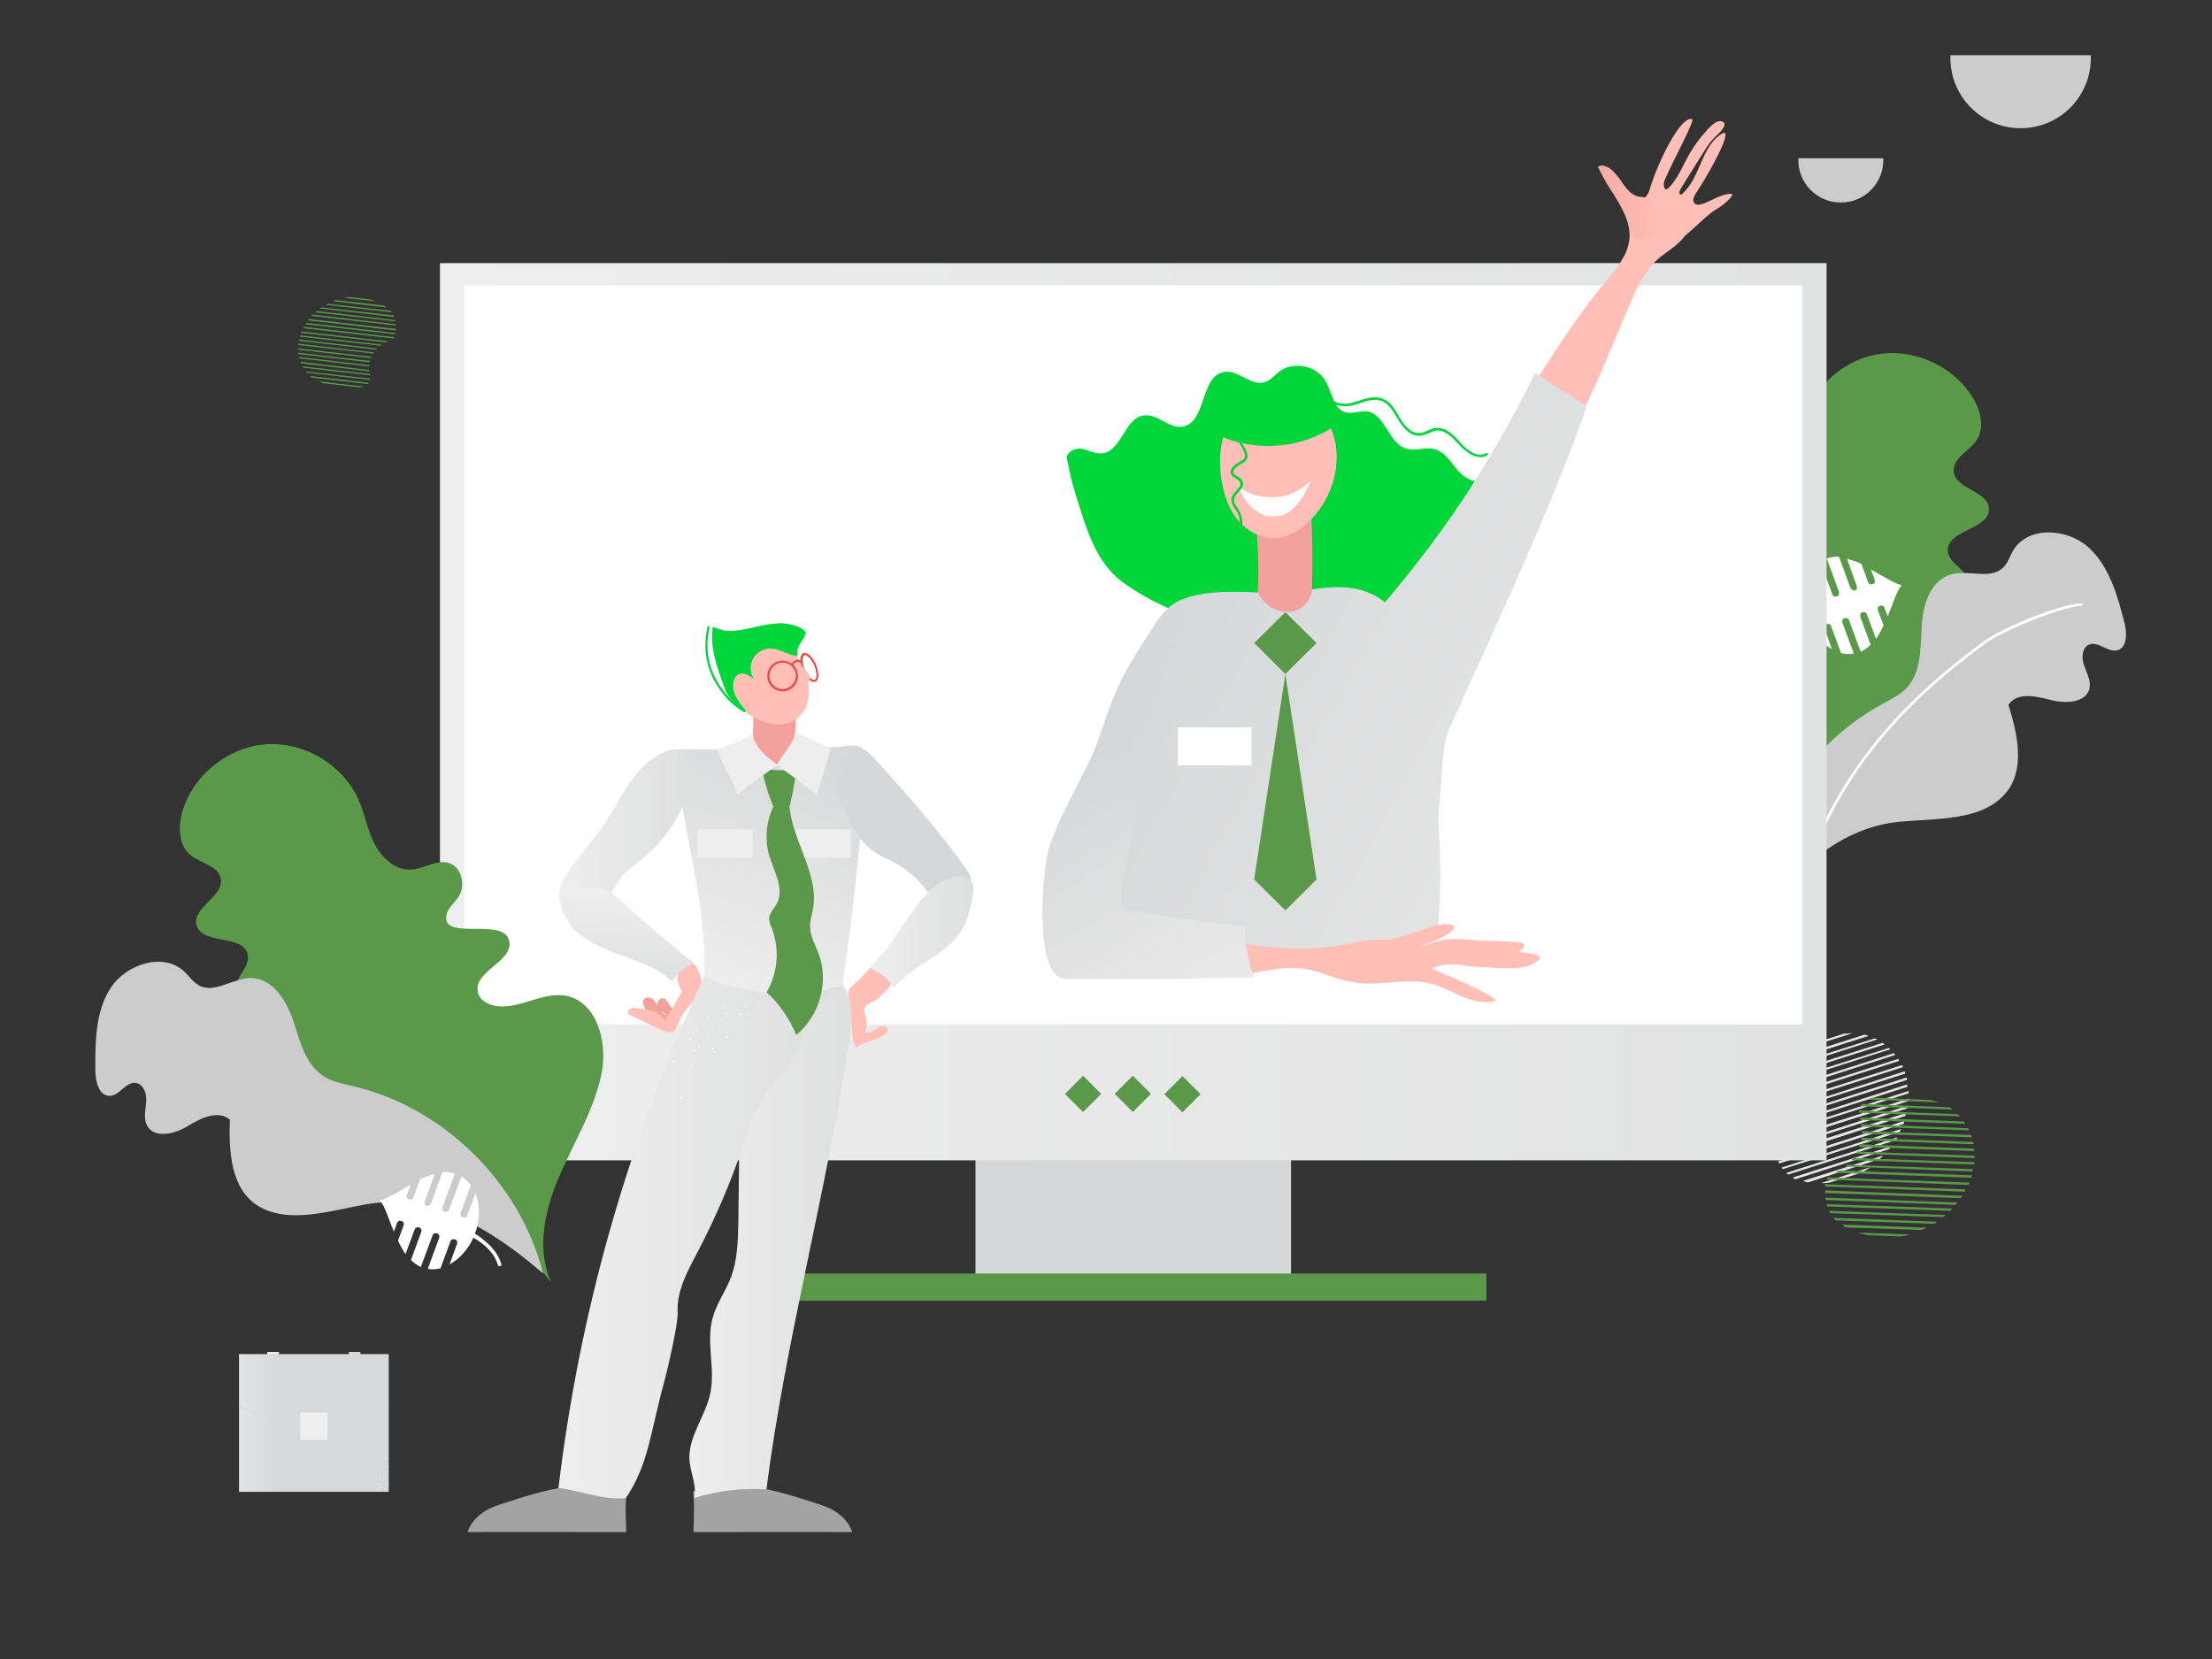 <?xml version="1.0" encoding="UTF-8"?>
<!-- Generator: Adobe Illustrator 27.0.0, SVG Export Plug-In . SVG Version: 6.00 Build 0)  -->
<svg xmlns="http://www.w3.org/2000/svg" xmlns:xlink="http://www.w3.org/1999/xlink" version="1.1" id="Layer_1" x="0px" y="0px" viewBox="0 0 1600 1200" style="enable-background:new 0 0 1600 1200;" xml:space="preserve">
<rect x="0" y="0" width="1600" height="1200" fill="#333333" stroke="none"/>
<style type="text/css">
	.st0{fill:#E6E6E6;}
	.st1{fill:#5A994A;}
	.st2{fill:#CCCCCC;}
	.st3{fill:#FFFFFF;}
	.st4{fill:#D6D7D8;}
	.st5{fill:url(#SVGID_1_);}
	.st6{clip-path:url(#SVGID_00000168811596591651109930000013336112565439647638_);}
	.st7{fill:#00D639;}
	.st8{fill:#F2A19C;}
	.st9{fill:#FFBEB6;}
	.st10{fill:url(#SVGID_00000074415346417156063180000004974987871780395170_);}
	.st11{fill:url(#SVGID_00000113349977267568688120000016382434097582287762_);}
	.st12{fill:url(#SVGID_00000031897775884452364660000002207647483073163138_);}
	.st13{clip-path:url(#SVGID_00000111899543071284058010000011506395539129861534_);}
	.st14{fill:url(#SVGID_00000144311535682514036610000008180061273218867852_);}
	.st15{fill:#A3A3A3;}
	.st16{fill:url(#SVGID_00000171692758669984466390000008221515337408983215_);}
	.st17{fill:url(#SVGID_00000049211227804619894700000004644052130108651169_);}
	.st18{opacity:0.86;fill:#FFFFFF;enable-background:new    ;}
	.st19{fill:#E94A47;}
	.st20{fill:url(#SVGID_00000163056093714762524140000001468309747123146171_);}
	.st21{fill:url(#SVGID_00000109005868332568104670000017551557046947360899_);}
	.st22{fill:url(#SVGID_00000099657330012519851820000018285670734519579555_);}
	.st23{fill:#EEEEEE;}
	.st24{clip-path:url(#SVGID_00000034081043232397649240000013351860981937969599_);}
	.st25{fill:url(#SVGID_00000009592544520397730320000011610726340260544937_);}
	.st26{fill:url(#SVGID_00000053529873118472543720000005192941998880299448_);}
	.st27{fill:#D7D8D9;}
	.st28{fill:#EFEFEF;}
</style>
<g transform="translate(63.0 -38.0) rotate(0.0 749.5 562.0) scale(1.874 1.873)">
	<g transform="translate(-0.0 -0.0)">
		<g>
			<g>
				<path class="st0" d="M672.9,476.9l12.2-3.8c1-0.7,2.1-1.1,3.1-2l-19,6.1C670.5,477.2,671.7,477.2,672.9,476.9z M664.3,476.9      l27.6-9c0.5-0.4,0.9-1,1.4-1.4l-30.9,9.8C663,476.7,663.7,476.8,664.3,476.9z M659.4,475.7l36.1-11.6c0.4-0.3,0.5-0.8,1-1.2      l-38.1,12.1C658.8,475.5,659.1,475.5,659.4,475.7z M656.6,473.9l41.5-13.3c0.2-0.3,0.4-0.8,0.7-1.1L656,473.2      C656.1,473.6,656.4,473.8,656.6,473.9z M654.5,471.8l45.2-14.4c0.2-0.3,0.2-0.7,0.4-1.1L654,471.2      C654.3,471.4,654.4,471.7,654.5,471.8z M653.2,469.6l48-15.3c0-0.3,0.2-0.7,0.2-1.1l-48.7,15.6      C652.9,469.1,653,469.4,653.2,469.6z M652,467.2l49.9-16c0-0.3,0.1-0.7,0.2-1.1l-50.4,16C651.8,466.7,651.9,466.9,652,467.2z       M651.2,464.8l51.4-16.5c0-0.3,0.1-0.7,0.1-1l-51.9,16.7C650.9,464.2,651,464.5,651.2,464.8z M650.7,461.9      c0.1,0.1-0.1,0.2,0,0.3l52.3-16.7c0-0.3,0.1-0.7,0.1-1L651,461.1C650.9,461.3,650.8,461.6,650.7,461.9z M653.4,458.2      c-0.1,0.1-0.2,0.3-0.4,0.3l50.1-16c0-0.3-0.1-0.5,0-0.9l-48.8,15.7C653.9,457.6,653.7,458,653.4,458.2z M655.8,455l46.8-15      c0-0.3-0.1-0.5-0.2-0.9L656.3,454C656.3,454.3,656.1,454.6,655.8,455z M657.4,451.7l45.1-14.4c-0.1-0.3-0.1-0.5-0.2-0.9      l-44.4,14.3C657.5,451.2,657.5,451.5,657.4,451.7z M658.1,448.8l43.7-13.9c-0.1-0.3-0.2-0.4-0.2-0.9l-43.1,13.9      C658.2,448.2,658.1,448.5,658.1,448.8z M658.4,445.9l42.5-13.5c-0.1-0.3-0.2-0.4-0.3-0.8l-42.2,13.4      C658.4,445.4,658.4,445.7,658.4,445.9z M658.1,443.2l41.3-13.2c-0.1-0.3-0.2-0.4-0.3-0.8l-41,13.1      C658.1,442.7,658.1,443.1,658.1,443.2z M657.6,440.7l40.3-13c-0.1-0.3-0.4-0.5-0.5-0.7l-40.2,12.9      C657.4,440.3,657.5,440.5,657.6,440.7z M695.4,425l-39.2,12.4c0.1,0.3,0.2,0.4,0.3,0.8l39.5-12.7      C696,425.4,695.7,425.2,695.4,425z M693.1,423l-38.2,12.2c0.1,0.3,0.4,0.5,0.5,0.7l38.5-12.3C693.6,423.6,693.3,423.2,693.1,423      z M690,421.3l-36.5,11.6c0.1,0.3,0.2,0.4,0.3,0.8l37.2-12C690.7,421.6,690.5,421.4,690,421.3z M686.2,419.9      c-0.1,0.1-0.2-0.1-0.3,0l-32.2,10.3c-0.1,0.2-0.1,0.7-0.1,1l34.1-10.9C687.1,420.2,686.6,420,686.2,419.9z M678,419.5l-20.9,6.7      c-0.7,0.5-1.4,1-2.1,1.5l26.4-8.4C680.4,419.4,679.1,419.4,678,419.5z"></path>
				<g>
					<path class="st1" d="M734.7,291.8c1.5,4.6-0.2,9.5-2.5,13.8c-6.2,11.7-16.3,21.3-28.3,26.9c-6.7,3.2-13.9,5-20.7,7.9       c-20,8.3-36.2,24.9-44,45.1c2.3-14-5-27.8-14-38.9c-8.8-11-19.5-21-25.9-33.6c-5.5-10.9-5.6-27.1,5.5-32.3       c8.1-3.8,18.2,0.4,26.5-3.1c2.9-1.3,5.6-3.9,5.5-7.1c-0.4-8.1-16.4-7.5-16.8-15.6c-0.4-9.3,24-6.6,20.9-15.4       c-1.3-3.7-6.5-4.8-8.3-8.3c-1.9-3.5-1.7-8.4,1.4-10.9c4-3.3,10.2-0.7,15.3-1.9c5.8-1.3,9.5-7.2,10.7-13.1s0.5-11.9,1.4-17.8       c2.1-14.5,14-27.1,28.3-30.1c14.3-3.1,30.2,3.7,38,16.2c3.2,5.1,4.9,12,1.5,16.9c-2.9,4.1-9.3,6.9-8.7,11.9       c0.7,6.9,13.4,7.5,13.6,14.4c0.2,8.1-16.4,8.1-15.9,16.2c0.2,3.6,4,5.7,6.3,8.5c4.4,5.2,2.6,14.3-3.4,17.6       c-2.4,1.3-5.2,1.9-7.1,3.7c-4.8,4.7-0.1,13,5.6,16.5C725.2,282.6,732.6,285.4,734.7,291.8z"></path>
					<path class="st2" d="M692.7,292.3c3.4-1.9,7-3.6,9.7-6.4c5.6-6.1,5.2-15.3,5.7-23.6c0.4-8.3,3.4-18,11.4-20.2       c6.7-1.9,15.1,2.2,20-2.6c1.9-1.7,2.6-4.4,3.9-6.6c5.7-9.5,20.6-8.7,28.9-1.4c8.2,7.3,11.4,18.7,14.1,29.4       c1,3.9,1.1,9.4-2.7,10.5c-3.7,1-7.4-3.6-10.9-2.2c-2.8,1.1-3.1,5.1-2,8.1c1,2.8,2.7,5.8,2.1,8.8c-1.3,5.7-9.3,6-15,4.5       c-5.7-1.5-13-3.1-16.3,1.9c3.6,11.5,6.7,25.4-1.4,34.5c-9.3,10.4-26.4,9.3-40.3,10.6c-25.8,2.4-44,22.1-58.5,43.6       C640.6,345.1,661.2,309.5,692.7,292.3z"></path>
				</g>
				<g>
					<path class="st3" d="M660.4,364.7c-0.1,0-0.1,0-0.2,0c-0.3-0.1-0.4-0.4-0.3-0.7c13.1-40.1,34-67.9,72.1-96       c7.1-5.2,28.5-14.1,37.8-14.8c0.2,0,0.5,0.2,0.5,0.5s-0.2,0.5-0.5,0.5c-8.8,0.8-30.3,9.6-37.1,14.6       c-38,27.9-58.7,55.6-71.7,95.4C660.9,364.5,660.6,364.7,660.4,364.7z"></path>
				</g>
				<path class="st3" d="M680.6,247.3l-4.4-12c-1.5-0.1-3.2,0.1-4.7,0.7l4.7,12.9c0.2,0.8-0.1,1.5-0.9,1.7c-0.8,0.2-1.5-0.1-1.7-0.9      l-4.7-12.7c-1.4,0.9-2.6,2.1-3.6,3.4l3.9,10.7c0.2,0.8-0.1,1.5-0.9,1.7c-0.8,0.2-1.5-0.1-1.7-0.9l-3.1-8.4      c-1.7,4.4-1.9,9.9,0.1,15.4c0,0.1,0.1,0.2,0.1,0.3c-1,0.5-2.1,1.2-2.9,2c-2.7,2-6.2,5.3-7.4,10.2l1.3,0.3      c1.1-4.4,4.4-7.5,6.9-9.3c0.9-0.7,1.7-1.2,2.7-1.7c2.1,4.6,5.5,8.3,9.2,10.3l-2.9-8c-0.2-0.8,0.1-1.5,0.9-1.7s1.5,0.1,1.7,0.9      l3.8,10.3c1.6,0.4,3.3,0.5,4.9,0.2l-4.4-12c-0.2-0.8,0.1-1.5,0.9-1.7c0.8-0.2,1.5,0.1,1.7,0.9l4.5,12.1c1.4-0.7,2.7-1.6,3.8-2.7      l-4-10.9c-0.2-0.8,0.1-1.5,0.9-1.7c0.8-0.2,1.5,0.1,1.7,0.9l3.5,9.4c1.1-1.6,2.1-3.4,2.9-5.2l-2.2-5.9c-0.2-0.8,0.1-1.5,0.9-1.7      c0.8-0.2,1.5,0.1,1.7,0.9l1.2,3.2c2.2-5.2,3.6-10.4,5.5-12c-3.1-0.7-7.3-3.5-12-6.1l1.5,4c0.2,0.8-0.1,1.5-0.9,1.7      c-0.8,0.2-1.5-0.1-1.7-0.9l-2.5-6.9c-1.9-0.9-3.7-1.5-5.6-2l3.8,10.6c0.2,0.8-0.1,1.5-0.9,1.7C681.7,248.3,681,248,680.6,247.3z      "></path>
				<rect x="342.9" y="381" class="st4" width="121.8" height="135.5"></rect>
				<rect x="267.4" y="512.1" class="st1" width="272.7" height="10.5"></rect>
				
					<linearGradient id="SVGID_1_" gradientUnits="userSpaceOnUse" x1="-829.756" y1="830.68" x2="4521.795" y2="830.68" gradientTransform="matrix(0.187 0 0 0.187 291.667 139.564)">
					<stop offset="0" style="stop-color:#EEEEEE"></stop>
					<stop offset="1" style="stop-color:#D6D7D8"></stop>
				</linearGradient>
				<rect x="136.2" y="121.9" class="st5" width="535.2" height="346.5"></rect>
				<rect x="145.6" y="130.5" class="st3" width="516.4" height="285.4"></rect>
				<g>
					
						<rect x="379.6" y="437.7" transform="matrix(0.707 -0.707 0.707 0.707 -200.407 401.67)" class="st1" width="9.9" height="9.9"></rect>
					
						<rect x="398.8" y="437.7" transform="matrix(0.707 -0.707 0.707 0.707 -194.782 415.218)" class="st1" width="9.9" height="9.9"></rect>
					
						<rect x="417.9" y="437.8" transform="matrix(0.707 -0.707 0.707 0.707 -189.189 428.778)" class="st1" width="9.9" height="9.9"></rect>
				</g>
				<path class="st2" d="M660.5,81.4c0,0.2,0,0.4,0,0.7c0,9.1,7.3,16.4,16.4,16.4s16.4-7.3,16.4-16.4c0-0.2,0-0.4,0-0.7H660.5z"></path>
				<path class="st2" d="M719.2,41.6c0,0.3,0,0.8,0,1.1c0,15,12.1,27.1,27.1,27.1s27.1-12.1,27.1-27.1c0-0.3,0-0.8,0-1.1      C773.3,41.6,719.2,41.6,719.2,41.6z"></path>
				<g>
					<path class="st1" d="M61.4,450.3c-0.2,4.8,2.7,9.2,6.1,12.7c9.2,9.7,21.5,16.4,34.6,18.6c7.3,1.2,14.8,1.2,22.3,2.1       c21.6,2.7,41.8,14.5,54.8,32c-6-13-2.5-28.4,3.2-41.5c5.7-13.1,13.4-25.5,16.2-39.5c2.4-12-1.9-27.8-14-29.9       c-9-1.5-17.7,5.3-26.6,4c-3.2-0.4-6.6-2.3-7.2-5.5c-1.7-8,14-11.7,12.1-19.7c-2.1-9.2-25.1,0-24.3-9.3c0.3-3.9,5-6.3,5.9-10.3       s-0.5-8.6-4.3-10.2c-4.8-2.1-10,2.1-15.3,2.3c-6,0.3-11.1-4.5-13.9-9.8s-3.7-11.5-6.1-16.9c-5.9-13.5-20.7-22.6-35.5-21.7       c-14.7,0.9-28.4,11.7-32.6,25.9c-1.7,5.8-1.6,13,3.1,16.9c3.9,3.3,10.8,4.1,11.7,9.2c1.2,6.9-11,10.9-9.4,17.7       c1.9,8,18.1,3.5,19.8,11.5c0.8,3.6-2.4,6.7-3.8,9.9c-2.8,6.2,1.3,14.5,8,16.2c2.6,0.7,5.6,0.3,8,1.6c5.9,3.3,3.6,12.6-1,17.5       C68.2,439.1,61.8,443.5,61.4,450.3z"></path>
					<path class="st2" d="M102.5,439.7c-3.8-0.9-7.8-1.6-11.1-3.7c-7.1-4.5-9.2-13.5-11.8-21.4c-2.6-7.9-8.1-16.6-16.4-16.6       c-7,0-14.1,6.2-20.1,2.8c-2.3-1.3-3.7-3.6-5.6-5.3c-8-7.6-22.4-2.9-28.4,6.3s-6,21.2-5.9,32.3c0.1,4,1.4,9.4,5.5,9.4       c3.8,0,6.2-5.5,10-5c3.1,0.3,4.4,4.3,4.1,7.3c-0.2,3.1-1.1,6.3,0.3,9.1c2.7,5.2,10.7,3.4,15.7,0.3s11.8-6.4,16.3-2.5       c-0.4,12.1,0.3,26.5,10.6,33.1c11.8,7.5,28.2,2,41.9-0.4c25.7-4.6,48.7,9.7,68.4,26.7C167.1,476.9,137.6,447.9,102.5,439.7z"></path>
				</g>
				<path class="st3" d="M132.8,484.9l4.4-12c1.5-0.1,3.2,0.1,4.7,0.7l-4.7,12.9c-0.2,0.8,0.1,1.5,0.9,1.7s1.5-0.1,1.7-0.9l4.7-12.7      c1.4,0.9,2.6,2.1,3.6,3.4l-3.9,10.7c-0.2,0.8,0.1,1.5,0.9,1.7s1.5-0.1,1.7-0.9l3.1-8.4c1.7,4.4,1.9,9.9-0.1,15.4      c0,0.1-0.1,0.2-0.1,0.3c1,0.5,2.1,1.2,2.9,2c2.7,2,6.2,5.3,7.4,10.2l-1.3,0.3c-1.1-4.4-4.4-7.5-6.9-9.3      c-0.9-0.7-1.7-1.2-2.7-1.7c-2.1,4.6-5.5,8.3-9.2,10.3l2.9-8c0.2-0.8-0.1-1.5-0.9-1.7c-0.8-0.2-1.5,0.1-1.7,0.9l-3.8,10.3      c-1.6,0.4-3.3,0.5-4.9,0.2l4.4-12c0.2-0.8-0.1-1.5-0.9-1.7s-1.5,0.1-1.7,0.9l-4.5,12.1c-1.4-0.7-2.7-1.6-3.8-2.7l4-10.9      c0.2-0.8-0.1-1.5-0.9-1.7c-0.8-0.2-1.5,0.1-1.7,0.9l-3.5,9.4c-1.1-1.6-2.1-3.4-2.9-5.2l2.2-5.9c0.2-0.8-0.1-1.5-0.9-1.7      s-1.5,0.1-1.7,0.9l-1.2,3.2c-2.2-5.2-3.6-10.4-5.5-12c3.1-0.7,7.3-3.5,12-6.1l-1.5,4c-0.2,0.8,0.1,1.5,0.9,1.7s1.5-0.1,1.7-0.9      l2.5-6.9c1.9-0.9,3.7-1.5,5.6-2l-3.8,10.6c-0.2,0.8,0.1,1.5,0.9,1.7C131.7,486,132.5,485.7,132.8,484.9z"></path>
				<path class="st1" d="M109.6,136l-8.2-1c-0.8,0.1-1.5,0.1-2.3,0.3l12.8,1.4C111,136.6,110.3,136.2,109.6,136z M114.6,138.3      L96,136.2c-0.4,0.1-0.8,0.3-1.2,0.4l20.7,2.4C115.2,138.7,114.9,138.5,114.6,138.3z M117.1,140.3l-24.2-2.7      c-0.3,0.1-0.5,0.3-0.9,0.4l25.5,2.9C117.4,140.6,117.2,140.5,117.1,140.3z M118.3,142.1L90.4,139c-0.2,0.1-0.4,0.3-0.7,0.4      l28.7,3.3C118.5,142.4,118.4,142.2,118.3,142.1z M118.9,143.9l-30.3-3.5c-0.2,0.1-0.3,0.3-0.5,0.5l31,3.5      C118.9,144.2,118.9,144,118.9,143.9z M119.2,145.5L87,141.8c-0.1,0.2-0.3,0.3-0.4,0.5l32.6,3.7      C119.2,145.9,119.2,145.7,119.2,145.5z M119.2,147.3l-33.5-3.8c-0.1,0.2-0.2,0.3-0.4,0.5l33.8,3.9      C119.2,147.6,119.2,147.5,119.2,147.3z M119.1,148.9L84.6,145c-0.1,0.2-0.2,0.3-0.3,0.5l34.8,3.9      C119.1,149.3,119.1,149.1,119.1,148.9z M118.5,150.7c0-0.1,0.1-0.1,0.1-0.2l-35-4c-0.1,0.2-0.2,0.3-0.3,0.5l34.9,4      C118.3,151,118.4,150.9,118.5,150.7z M116,152.2c0.1,0,0.2-0.1,0.3-0.1l-33.6-3.8c-0.1,0.2-0.1,0.3-0.2,0.5l32.8,3.7      C115.6,152.4,115.8,152.3,116,152.2z M113.7,153.4l-31.4-3.6c-0.1,0.2-0.1,0.3-0.1,0.5l31,3.5      C113.3,153.7,113.5,153.6,113.7,153.4z M112,154.9l-30.2-3.5c0,0.2-0.1,0.3-0.1,0.5l29.8,3.4C111.7,155.2,111.8,155,112,154.9z       M110.8,156.4L81.5,153c0,0.2,0,0.3-0.1,0.5l28.9,3.3C110.5,156.8,110.6,156.6,110.8,156.4z M109.9,158.1l-28.5-3.3      c0,0.2,0,0.3,0,0.5l28.3,3.3C109.7,158.4,109.8,158.2,109.9,158.1z M109.2,159.7l-27.7-3.2c0,0.2,0,0.3,0,0.5l27.5,3.2      C109.1,160,109.2,159.8,109.2,159.7z M108.9,161.3l-27.1-3.1c0,0.2,0.1,0.4,0.1,0.5l27,3.1C108.9,161.7,108.9,161.4,108.9,161.3      z M82.6,160.6l26.3,3.1c0-0.2,0-0.3,0-0.5L82.4,160C82.4,160.1,82.5,160.4,82.6,160.6z M83.5,162.3l25.7,2.9      c0-0.2-0.1-0.4-0.1-0.5l-25.9-2.9C83.2,161.9,83.4,162.1,83.5,162.3z M84.8,164.2l24.5,2.8c0-0.2,0-0.3,0-0.5l-25-2.8      C84.4,163.7,84.6,164,84.8,164.2z M86.6,166c0.1,0,0.1,0.1,0.2,0.1l21.6,2.5c0.1-0.1,0.2-0.3,0.3-0.5L86,165.5      C86.2,165.6,86.4,165.8,86.6,166z M91.3,168.3l14,1.6c0.5-0.1,1.1-0.2,1.6-0.3l-17.7-2.1C89.9,167.8,90.7,168.1,91.3,168.3z"></path>
				<path class="st1" d="M687.1,497.3l12.8,0.5c1.2-0.2,2.4-0.3,3.5-0.8l-20-0.7C684.8,496.6,685.9,497,687.1,497.3z M679,494.3      l29,1c0.7-0.2,1.1-0.5,1.9-0.9l-32.4-1.2C678,493.8,678.4,494.1,679,494.3z M675,491.6l37.9,1.3c0.5-0.2,0.8-0.5,1.3-0.8      l-40-1.5C674.4,491.1,674.7,491.2,675,491.6z M672.8,488.8l43.6,1.5c0.3-0.2,0.7-0.5,1-0.8l-44.9-1.6      C672.4,488.4,672.7,488.7,672.8,488.8z M671.6,486.2l47.5,1.7c0.3-0.2,0.4-0.5,0.8-0.9l-48.5-1.7      C671.6,485.7,671.6,486,671.6,486.2z M671,483.7l50.3,1.9c0.1-0.3,0.4-0.5,0.7-0.9l-51.1-1.9C671,483.1,671,483.4,671,483.7z       M670.8,481l52.4,2c0.1-0.3,0.3-0.5,0.7-0.9l-52.9-2.1C670.8,480.6,670.8,480.7,670.8,481z M670.8,478.5l53.9,2      c0.1-0.3,0.3-0.5,0.4-0.9l-54.5-2C670.8,477.8,670.8,478.1,670.8,478.5z M671.5,475.5c0,0.2-0.1,0.2-0.1,0.3l54.8,2.1      c0.1-0.3,0.3-0.5,0.4-0.9L672,475C671.8,475.2,671.6,475.3,671.5,475.5z M675.2,473c-0.2,0-0.3,0.2-0.5,0.2l52.6,1.9      c0.1-0.3,0.1-0.5,0.3-0.9l-51.2-1.9C675.8,472.6,675.5,472.8,675.2,473z M678.6,470.8l49.1,1.9c0.1-0.3,0.1-0.5,0.1-0.9      l-48.5-1.7C679.2,470.3,678.9,470.5,678.6,470.8z M681.1,468.3l47.3,1.7c0-0.3,0.1-0.5,0.1-0.9l-46.6-1.6      C681.4,467.8,681.3,468.1,681.1,468.3z M682.8,465.8l45.7,1.7c0-0.3,0-0.5,0.1-0.9l-45.2-1.6C683,465.3,682.9,465.5,682.8,465.8      z M683.9,463.2l44.5,1.6c0-0.3,0-0.5-0.1-0.9l-44.2-1.7C684.2,462.6,684.1,463,683.9,463.2z M684.8,460.6l43.3,1.6      c0-0.3,0-0.5-0.1-0.9l-43-1.6C684.9,460,684.8,460.4,684.8,460.6z M685.1,458l42.4,1.5c0-0.3-0.2-0.7-0.2-0.9l-42.1-1.5      C685,457.4,685.1,457.7,685.1,458z M725.9,456l-41.2-1.6c0,0.3,0,0.5,0.1,0.9l41.5,1.5C726.4,456.6,726.2,456.3,725.9,456z       M724.4,453.4l-40.1-1.5c0,0.3,0.2,0.7,0.2,0.9l40.5,1.5C724.7,454,724.6,453.7,724.4,453.4z M722.1,450.6l-38.2-1.5      c0,0.3,0,0.5,0.1,0.9l39.1,1.4C722.7,451.3,722.4,451,722.1,450.6z M719.1,448c-0.2,0-0.2-0.1-0.3-0.1l-33.8-1.3      c-0.1,0.2-0.3,0.5-0.4,0.9l35.7,1.3C719.7,448.7,719.4,448.3,719.1,448z M711.5,445.1l-21.8-0.9c-0.9,0.2-1.6,0.4-2.5,0.7      l27.6,1.1C713.7,445.7,712.5,445.3,711.5,445.1z"></path>
			</g>
		</g>
	</g>
</g>
<g transform="translate(754.0 86.0) rotate(0.0 249.5 319.5) scale(1.599 1.597)">
	<g transform="translate(-0.0 -0.0)">
		<g>
			<defs>
				<rect id="SVGID_00000091007029237773315690000018345907554907226522_" x="-93.5" y="-119.5" width="499" height="639"></rect>
			</defs>
			<clipPath id="SVGID_00000105384458845917581620000002956643539296131729_">
				<use xlink:href="#SVGID_00000091007029237773315690000018345907554907226522_" style="overflow:visible;"></use>
			</clipPath>
			<g style="clip-path:url(#SVGID_00000105384458845917581620000002956643539296131729_);">
				<path class="st7" d="M128,118.6c-4.1-7-14.7-9-21.1-4c-2,1.6-3.7,3.8-6.2,4.6c-6.1,2.1-12-5.6-18.4-4.6c-11,1.6-8,23.2-19,24.8      c-6.1,0.9-11.3-6-17.5-5.1c-8.7,1.3-10,16.3-18.8,17.2c-3.3,0.3-6.3-1.6-9.5-2.1c-3.2-0.5-7.4,2.1-6.3,5.1      c1.8,8.3,1.6,8.3,4,16.1c4.7,15,8.8,30.4,21.6,39.6c12.8,9.1,26.5,14.7,41.6,19c13.8,4,29.7,7,43.9,5.7      c18.5-1.7,35.3-12.4,48-26c12.7-13.6,21.8-30,30.8-46.2c-3.7,3.4-9.7,0.5-13-3.3c-3.3-3.8-6-8.7-10.9-9.9      c-4.1-1-8.6,1.1-12.7-0.2c-8-2.4-9.4-15.7-17.7-16.8c-3.2-0.4-6.5,1.2-9.7,0.4C131.6,131.3,131,123.6,128,118.6z"></path>
				<path class="st8" d="M124.5,226.7c-1-0.5-2.1-1-3.1-1.5c1.1-18,1-36.2-0.3-54.2c-7.5,4.8-16.7,6.9-25.5,5.7      c2.6,17.1,2.8,34.5,0.5,51.7C105.5,227,115,226.4,124.5,226.7z"></path>
				<path class="st9" d="M106,189.8c5.3-0.4,10.1-3.3,14-6.9c8.3-7.6,13.2-18.8,13.1-30c0-3.6-0.6-7.3-1.8-10.7      c-4.4-12-18.6-19.4-31-16.3c-4.9,1.2-9.4,3.9-12.7,7.6c-6.7,7.5-8.1,18.5-6.8,28.5c0.9,6.9,3,13.8,7.2,19.2      C92.3,186.6,99.1,190.4,106,189.8z"></path>
				<path class="st3" d="M88.1,165.1c3.8,5.4,10.9,6.4,17.5,6.2c6.3-0.2,10.6-2.9,15.6-7.2c-2.5,5.1-2.3,6.2-5.9,10.3      c-3.8,4.3-7.4,6.5-14.2,5.3c-1.3-0.2-4.6-2.2-5.6-3.1C91,172.8,90.6,170.5,88.1,165.1z"></path>
				<g>
					<path class="st7" d="M86.8,195.4c-0.2,0-0.3-0.1-0.4-0.2c-1.7-1.9-0.2-4.4,1.1-6.4l0.4-0.6c1.9-3.1,1.9-7.3,0-10.4       c-0.2-0.4-0.5-0.7-0.7-1.1c-1-1.4-1.9-2.9-1.7-4.7c0.2-1.5,1.3-2.6,2.3-3.8c1.1-1.3,2.1-2.4,1.7-3.6c-0.3-0.7-1.2-1.2-2-1.8       c-1.2-0.7-2.6-1.5-2.3-3.1c0.3-2.1,2.1-3.2,3.9-4.3c0.7-0.4,1.4-0.9,2-1.3c1.3-1.1,0-3.6-0.4-4.4c-0.3-0.5-0.5-0.9-0.8-1.4       c-0.7-1.1-1.4-2.2-1.7-3.6c-0.6-2.7,0.7-5.8,3.3-7.8c2.2-1.8,5.5-2.9,8.4-3.8c0.3-0.1,0.6,0.1,0.7,0.4c0.1,0.3-0.1,0.6-0.4,0.7       c-2.8,0.9-6,1.9-8.1,3.6c-1.7,1.4-3.5,3.9-2.9,6.7c0.3,1.1,0.9,2.1,1.6,3.2c0.3,0.5,0.6,1,0.9,1.5c0.7,1.2,2,4.3,0.1,5.8       c-0.6,0.5-1.4,1-2.1,1.4c-1.6,1-3.1,1.9-3.4,3.5c-0.1,0.7,0.6,1.2,1.8,1.9c1,0.6,2.1,1.3,2.5,2.4c0.7,1.9-0.6,3.4-1.9,4.8       c-0.9,1-1.8,2-2,3.2c-0.2,1.3,0.6,2.6,1.5,3.9c0.3,0.4,0.5,0.8,0.7,1.1c2.1,3.5,2,8.1,0,11.6l-0.4,0.6c-1.3,2.1-2.3,3.9-1.2,5       c0.2,0.2,0.2,0.6,0,0.8C87.1,195.4,87,195.4,86.8,195.4z"></path>
				</g>
				<path class="st9" d="M311.1,33.9c-4.2,0.3-7.9,2.9-11.9,4.4c-1.4,0.5-3.2,1-4.2-0.1c-1.2-1.3-0.2-3.3,0.8-4.8      c5.5-8.2,16.8-28.6,12.1-27c-10.1,5.6-10,20.6-18.9,27.9c-1.7-0.2-0.6-2.1,0.3-3.6c3.2-5.2,6.5-10.4,9.7-15.5      c1.6-2.6,3.3-5.2,5.5-7.2c2-1.8,5.3-5.3,3.6-6.5c-2.4-1.7-5.5,1.4-7.4,3.5c-3.6,4-6.8,8.4-9.3,13.2c-1.9,3.6-3.5,7.3-6,10.6      c-1.1,1.5-3.3,4.1-3.9,2.7c-0.9-1.9-0.2-3.3,0.6-5.2c3.9-8.7,13.2-25.8,11.8-26.2c-5.3-1.5-15.3,19.2-19,31.2      c-0.4,1.4-0.9,2.9-2,4c-3.4,3.2-8.3-2.6-10.7-6.5c-2.5-4-7.5-9.1-10.4-7.1c4.3,11.3,15,21,13.7,33c-0.8,7.1-5.8,13-10.3,18.5      c-15.9,19.2-25.1,35.1-38.7,55.9c-1.8,2.8-8.6,14.3-6.9,17.2c1.1,1.8,3.6-0.3,5.5,0.6c5.4,2.6,9.8,7.1,12.4,12.6      c18.1-22.8,27.4-51.1,39.2-77.8c2.7-6.2,5.7-12.5,10.6-17.2c3.8-3.6,8.5-6,12-9.9c0.5-0.5,0.9-1.1,1.3-1.6      c4.8-3.9,11-10.5,14.8-12.4C308,39.1,314.4,33.7,311.1,33.9z"></path>
				
					<linearGradient id="SVGID_00000116204309233548552300000014186140231900172672_" gradientUnits="userSpaceOnUse" x1="-708.261" y1="541.775" x2="214.016" y2="1039.167" gradientTransform="matrix(0.33 0 0 0.329 285.55 29.029)">
					<stop offset="0" style="stop-color:#D6D7D8"></stop>
					<stop offset="1" style="stop-color:#EEEEEE"></stop>
				</linearGradient>
				<path style="fill:url(#SVGID_00000116204309233548552300000014186140231900172672_);" d="M30.1,379.5      c3.5-37,7.2-73.9,11.1-110.8c1.8-16.7,3.5-35.9,15.9-47.3c9.9-9.1,33.8-7.1,40.4-6.9c0,0,3.5,8.7,13.6,8.8      c5.8,0,10.2-4.6,10.9-10.2c13-1.9,23-1.7,33,5.8c30.6-36.2,49.5-66.9,67.9-103.7c7.2,4.6,16.2,10.4,23.4,15      c-19.6,54.5-39.1,94.4-62.8,147.3c-2.8,6.3-3.1,26.3-4,33.1c-0.7,5.5-0.2,11,0.1,16.5c1.1,18.1,0.2,36.3-2.6,54.1      c-2.8-3.7-14.5-5.9-19.1-5.4c-4.7,0.5-9.1,2.2-13.7,3.2c-15.3,3.4-31.1-1.9-46.8-2.7C74.8,375.2,52.2,383.3,30.1,379.5z"></path>
				<polygon class="st1" points="109.9,251.4 95.8,237.4 109.9,223.4 124,237.4     "></polygon>
				<polygon class="st1" points="109.9,358.5 95.8,344.5 109.9,251.4 124,344.5     "></polygon>
				<g>
					<path class="st7" d="M198.2,153.2c-4.2,0-8.2-4-9.5-5.4c-3.1-3.4-6.5-7.2-10.7-6.6c-1.1,0.2-2.1,0.6-3.2,1.1       c-1.2,0.5-2.4,1.1-3.8,1.2c-4.7,0.5-8.2-4.2-9.9-7c-0.2-0.4-0.4-0.8-0.7-1.1c-1.8-3.1-3.7-6.4-6.8-7.6c-3.2-1.2-6.7-0.1-10.1,1       c-1,0.3-2,0.7-3.1,0.9c-3.4,0.9-7.2,0.4-9.6-1.2c-1.4-1-2.3-2.3-2.5-4c0-0.3,0.2-0.6,0.5-0.6c0.3,0,0.6,0.2,0.6,0.5       c0.2,1.3,0.8,2.4,2,3.2c2.1,1.4,5.6,1.8,8.6,1c1-0.3,2-0.6,3-0.9c3.6-1.2,7.3-2.4,10.9-1c3.6,1.4,5.5,4.8,7.4,8.1       c0.2,0.4,0.4,0.8,0.7,1.1c1.5,2.6,4.7,6.8,8.8,6.4c1.2-0.1,2.3-0.6,3.4-1.1c1.1-0.5,2.3-1,3.5-1.2c4.8-0.7,8.7,3.6,11.7,7       c1.5,1.7,6.7,6.9,11.2,4.4c0.3-0.2,0.6-0.1,0.8,0.2c0.2,0.3,0.1,0.6-0.2,0.8C200.2,153,199.2,153.2,198.2,153.2z"></path>
				</g>
				<path class="st7" d="M78,142.4c4.5-11,14.9-19.7,26.8-20.9c11.8-1.3,24.4,5.6,28.8,16.6C117.8,149.7,95.3,151.4,78,142.4z"></path>
				<path class="st9" d="M215.2,377.4c1.6-0.7,2.8-1.8,2.8-3.5c-0.5-1.8-15.6-1.3-23.4-2c-5.1-0.4-10.3-0.9-15.2,0.5      c-2.2,0.6-4.4,1.5-6.6,2.2c-0.5-0.1-1-0.2-1.5-0.3c6.7-2.1,15.4-5.6,14.9-8.6c-2.4-2.5-11,0.4-14.3,1.6      c-5.9,2.3-10.7,3.2-15.3,4.5c-4.8-0.2-10.4-0.1-14.9,1.1c-23.9,6.1-49,1.4-73.2-3.3c-11.8-2.3-23.6-4.6-35.4-6.9      c2.3,9,1,16.5,3.3,25.5c16.1-0.4,34.7,1.6,50.2,0c11.5-1.2,23.2-5.5,34.4-2.8c7.1,1.7,13.9,5,21.2,5.9      c11.7,1.6,24.1-2.9,35.3,0.9c9.4,3.1,17.4,9.7,27,7.4c3.6-0.8-17.9-10.4-28.4-14.7c7.4-3.9,16.3-0.6,24.8-0.6      c8.3,0.1,17.9,2,24-3.7C225.9,378.6,221.8,377.8,215.2,377.4z"></path>
				
					<linearGradient id="SVGID_00000106869782079741306320000015527923297998107043_" gradientUnits="userSpaceOnUse" x1="-788.415" y1="789.89" x2="-543.075" y2="1178.245" gradientTransform="matrix(0.33 0 0 0.329 285.55 29.029)">
					<stop offset="0" style="stop-color:#D6D7D8"></stop>
					<stop offset="1" style="stop-color:#EEEEEE"></stop>
				</linearGradient>
				<path style="fill:url(#SVGID_00000106869782079741306320000015527923297998107043_);" d="M36,358c21.2,4,34.2,4.6,55.4,8      c0.3,7.7,1.7,15.4,4.2,22.8c-33.6,0.9-51.9,0.9-85.4,0.8c-12.1-1.1-11-34.2-8.8-51.6C3.6,320,20,297.2,25.7,280.1      c7.6-22.8,10.1-28.1,24.7-50.4c2.6-4,9.6-12.4,13.8-10.2c-3.6,12-7.8,25.4-11.4,37.4c-7,23.4-8.1,18.3-9.4,42.6      c-0.6,11.4-3.6,34.5-7.5,45.8C35.9,345.8,35.6,357.9,36,358z"></path>
				<rect x="61.3" y="275.6" class="st3" width="33.3" height="17.2"></rect>
				
					<linearGradient id="SVGID_00000025401257288155638310000002320814353098886571_" gradientUnits="userSpaceOnUse" x1="234.505" y1="69.357" x2="261.964" y2="69.357" gradientTransform="matrix(-1.599 4.126346e-02 4.121550e-02 1.597 651.355 -83.326)">
					<stop offset="0" style="stop-color:#FFBEB6"></stop>
					<stop offset="1" style="stop-color:#F2A19C"></stop>
				</linearGradient>
				<path style="fill:url(#SVGID_00000025401257288155638310000002320814353098886571_);" d="M278.4,50.2c-0.4,1-0.9,2.1-1.7,2.8      c-1.3,1-3,1.1-4.7,1.2c-1.3,0-2.8,0-3.9-0.6c-1.3-0.7-2-2.1-2.4-3.5c-0.4-1.4-0.7-2.7-1.1-4.1c-0.6-2.6-4.7-10-7.1-13.3      c-2.4-3.4-4.3-7.2-6.2-11c1.2-1.1,4-0.3,5.6,0.9c0.9,0.7,1.6,1.6,2.3,2.5c1.2,1.5,2.3,3,3.5,4.5c1.8,2.4,3.9,4.9,6.9,5.6      c1.1,0.2,2.2,0.2,3.3,0.4c1,0.2,1.9,0.6,2.7,1c0.7,0.3,1.4,0.6,2,1.2c0.4,0.5,0.7,1.1,1,1.7C279.9,42.7,279.7,46.7,278.4,50.2z"></path>
			</g>
		</g>
	</g>
</g>
<g transform="translate(330.0 446.0) rotate(0.0 192.5 331.0) scale(1.54 1.54)">
	<g transform="translate(-0.0 -0.0)">
		<g>
			<defs>
				<rect id="SVGID_00000168074662455015104080000014505187841041627035_" x="-67.5" y="-116" width="385" height="662"></rect>
			</defs>
			<clipPath id="SVGID_00000164493558256506745610000008258943905362681789_">
				<use xlink:href="#SVGID_00000168074662455015104080000014505187841041627035_" style="overflow:visible;"></use>
			</clipPath>
			<g style="clip-path:url(#SVGID_00000164493558256506745610000008258943905362681789_);">
				<path class="st9" d="M201.3,157.3c-5.2,6-10.4,12-16.4,17.2c-1.8,1.4,0.7,12.9,1,19.3c0.2,3,0.4,6.3,2.1,8.8      c3.8-3.5,10-3.2,13.8-6.8c0.3-0.3,0.6-0.7,0.8-1.1c0.4-1.4-1.3-2.6-2.8-2.4s-2.6,1.3-3.8,2.1s-2.8,1.5-4.1,0.8      c0.9-2.4,1.1-5.1,0.3-7.5c-0.3-1.1-0.8-2.2-0.6-3.3c0.4-1.9,2.5-2.7,4.2-3.5c6.2-3.2,9.1-11,15.5-13.8      C207,165.3,203,155.4,201.3,157.3z"></path>
				<path class="st8" d="M99.2,187.2c-1.8-0.9-3.7-1.9-4.5-3.7c-0.8-1.8,0.5-4.5,2.4-4.2c2.6,0.3,3,4.9,5.6,5.1      c-1,2.7-1.9,5.3-2.9,8c-5.3-1-9.9-4.8-11.8-9.9c-0.2-0.6-0.4-1.2-0.3-1.9c0.3-1.8,2.9-2.2,4.4-1.1c1.5,1,2.2,2.8,3,4.4      C96.1,185.5,97.4,187.2,99.2,187.2z"></path>
				<path class="st9" d="M111.5,180.6c1.8-2,3.6-4.2,4-6.8c0.2-1.8-0.4-3.6-1-5.4c-1.8-5.9-3.9-5.8-7.1-8.6c-4,5-4.7,10.9-1.4,16.4      c-2.6,4.5-5.3,8.9-7.9,13.4c-2.6-4.3-8.3-5.2-13.3-5.7c-1.1-0.1-2.2-0.2-3.1,0.3c-0.9,0.5-1.4,1.9-0.7,2.7      c5.2,2.5,10.5,5,15.7,7.4c1.5,0.7,3.2,1.4,4.7,0.8c1.8-0.7,2.5-2.9,3.2-4.7C106,186.7,108.8,183.6,111.5,180.6z"></path>
				
					<linearGradient id="SVGID_00000058567050015056345670000000359811488055040384_" gradientUnits="userSpaceOnUse" x1="12.41" y1="287.122" x2="43.414" y2="367.134" gradientTransform="matrix(1.54 0 0 -1.54 99.273 617.572)">
					<stop offset="0" style="stop-color:#EEEEEE"></stop>
					<stop offset="1" style="stop-color:#D6D7D8"></stop>
				</linearGradient>
				<path style="fill:url(#SVGID_00000058567050015056345670000000359811488055040384_);" d="M125.9,62.2      c-3.8,0.8-19.4-0.4-23.3,0.4c-3.9,0.8-7.9,3-4,9.3c0.9,1.4,5.7,1.9,5.8,3.6c3.5,32.8,14.8,65.2,11.5,98c4.6-0.3,9,1.7,13.5,2.6      c3.8,0.8,7.7,0.9,11.6,0.9c13.4,0.1,26.8,0,40.1-0.3c4.4-33.3,8.9-66.7,10.5-100.3c0.2-3.5,1.5-11-0.5-13.9      c-2.3-3.4-8.5-1.3-11.9-1.3c-15.9,0.1-31.9,5.4-47.4,1.9C129.8,62.7,126.7,62.5,125.9,62.2z"></path>
				<path class="st15" d="M186,430c-1.3-3.9-4-7-7.4-9.3c-3-2.1-6.6-3.3-10.1-4.4c-18.6-6.1-38.9-12.1-57.2-5.4      c0.8,7,0.1,19.1,0.1,19.1S177.2,429.9,186,430z"></path>
				<path class="st15" d="M5.3,430c1.3-3.9,4-7,7.4-9.3c3-2.1,6.6-3.3,10.1-4.4c18.6-6.1,38.9-12.1,57.2-5.4      c-0.8,7-0.1,19.1-0.1,19.1S14.1,429.9,5.3,430z"></path>
				
					<linearGradient id="SVGID_00000039830473379718181630000007513863967883341204_" gradientUnits="userSpaceOnUse" x1="109.468" y1="293.668" x2="226.632" y2="293.668">
					<stop offset="0" style="stop-color:#EEEEEE"></stop>
					<stop offset="1" style="stop-color:#D6D7D8"></stop>
				</linearGradient>
				<path style="fill:url(#SVGID_00000039830473379718181630000007513863967883341204_);" d="M119.3,365c2.5-11.6-2-24,1.1-35.5      c1.8-6.7,6-12.4,8.5-18.8c3.2-8.2,3.4-17.2,3.6-26c0.6-36.7,0.6-73.4-0.1-110.1c16.2,3.6,33.3,3.1,49.4-1.3      c5,7.2,4.1,16.8,2.8,25.5c-10.4,70.8-29.8,140.1-38.9,211.1c-11.9-0.7-22.6,0.7-34,4.1c1.6-6.3-2.3-12.8-2.2-19.4      C109.7,384.2,117.1,375.2,119.3,365z"></path>
				
					<linearGradient id="SVGID_00000064345801064932834270000014880902465746702008_" gradientUnits="userSpaceOnUse" x1="48" y1="291.475" x2="246.146" y2="291.475">
					<stop offset="0" style="stop-color:#EEEEEE"></stop>
					<stop offset="1" style="stop-color:#D6D7D8"></stop>
				</linearGradient>
				<path style="fill:url(#SVGID_00000064345801064932834270000014880902465746702008_);" d="M104,327c-0.6-10.2,4.7-19.7,9.5-28.8      c8.5-16.2,15.7-33.1,21.5-50.4c2.8-8.4,5.4-17.2,10.8-24.3c4.6-6.1,6.7-7.2,11-13.5c2.2-3.2,7.2-15.7,8.8-19.2      c3.2-7.4,7.9-8.8,11.2-16.2c-18.1,3.8-36.8,3.1-54.4-2.8c-1.3-0.4-5.8-3-5.8-3s-1.8,4.1-2.6,5.7C79.6,250.3,58,326.7,48,409.3      c10.4,1.2,21.3,5.9,31.7,4.7c10.7-16,11.3-30,17.9-54.2C99.4,353.2,104.3,331.8,104,327z"></path>
				<path class="st8" d="M158.5,69.6c-6.4-0.1-12.9-0.5-19.3-1.2c0-8.2,0.2-16.3,0.5-24.5c5.1,0.7,10.3,1.3,15.4,2      c1.6,0.2,3.2,0.4,4.7-0.3C159.2,53.6,158.8,61.6,158.5,69.6z"></path>
				<path class="st9" d="M160.2,47.7c-3.7,3.4-9.5,3.4-14.4,2.1c-8.5-2.3-16.2-8.7-18.4-17.2s2.4-18.7,10.8-21.3      c2-0.6,4.2-0.8,6.3-0.8c4.5,0,9.1,0.7,13.4,2.2c1.7,4.3,7.8,18.8,7.8,20.9C165.7,42.7,162.9,45.3,160.2,47.7z"></path>
				<path id="texture_7_-i2" class="st18" d="M127.3,186.4c-0.1,0.1-0.2,0.3-0.1,0.5l0,0c0.1,0.1,0.3,0.2,0.5,0.1l0,0      c0.1-0.1,0.2-0.3,0.1-0.5l0,0C127.7,186.3,127.5,186.2,127.3,186.4L127.3,186.4z M102.2,208.6c-0.2,0-0.4,0.1-0.4,0.3      c-0.1,0.2,0.1,0.4,0.2,0.5l0,0c0.2,0,0.4-0.1,0.4-0.3C102.5,208.9,102.4,208.7,102.2,208.6L102.2,208.6z M110.6,210.5      c-0.2,0-0.4,0.1-0.4,0.3c0,0.2,0.1,0.4,0.3,0.4l0,0c0.2,0.1,0.4-0.1,0.4-0.3l0,0C110.9,210.8,110.7,210.6,110.6,210.5      L110.6,210.5z M112.9,193.8c-0.1,0.2-0.1,0.4,0.1,0.5c0.2,0.1,0.4,0.1,0.5-0.1c0.1-0.2,0.1-0.4-0.1-0.5      C113.3,193.5,113,193.6,112.9,193.8z M119.9,198.7c-0.1,0.2-0.1,0.4,0.1,0.5c0.2,0.1,0.4,0.1,0.5-0.1c0.1-0.2,0.1-0.4-0.1-0.5      C120.2,198.5,120,198.5,119.9,198.7z M105.7,225.7c-0.2,0-0.3,0.2-0.3,0.4c0,0.2,0.2,0.3,0.4,0.3l0,0c0.2,0,0.3-0.2,0.3-0.3l0,0      C106.1,225.7,105.9,225.6,105.7,225.7z M118,187c-0.1,0.1-0.1,0.3,0,0.4c0.1,0.1,0.3,0.1,0.4,0c0.1-0.1,0.1-0.3,0-0.4l0,0      C118.2,186.9,118.1,186.9,118,187L118,187z M123.8,192c-0.1,0.1-0.1,0.3,0,0.4c0.1,0.1,0.3,0.1,0.4,0c0.1-0.1,0.1-0.3,0-0.4l0,0      C124.1,191.8,123.9,191.8,123.8,192L123.8,192z M108.1,217.5c-0.2,0-0.3,0.2-0.3,0.3c0,0.2,0.1,0.3,0.3,0.3l0,0      c0.2,0,0.3-0.1,0.3-0.3l0,0C108.5,217.7,108.4,217.6,108.1,217.5z M136.6,186.6c-0.1,0.1-0.2,0.3-0.1,0.4l0,0      c0.1,0.1,0.3,0.2,0.4,0.1l0,0c0.1-0.1,0.2-0.3,0.1-0.4l0,0C136.9,186.5,136.7,186.5,136.6,186.6z M114.1,201.8      c-0.2-0.1-0.4,0.1-0.4,0.2c-0.1,0.2,0,0.3,0.2,0.4c0.2,0.1,0.3,0,0.4-0.2C114.3,202.1,114.2,201.9,114.1,201.8L114.1,201.8z       M121.3,204.2c-0.2-0.1-0.3,0-0.4,0.2l0,0c-0.1,0.2,0,0.3,0.2,0.4c0.2,0.1,0.3,0,0.4-0.2C121.6,204.4,121.5,204.3,121.3,204.2      L121.3,204.2z M132.7,186.5c-0.1,0.1,0,0.2,0,0.3l0,0c0.1,0.1,0.2,0,0.3,0l0,0c0.1-0.1,0-0.2,0-0.3l0,0      C132.9,186.3,132.8,186.4,132.7,186.5L132.7,186.5z M125.9,207c-0.1,0-0.1,0.1-0.2,0.2l0,0c0,0.1,0.2,0.2,0.2,0.2      c0.1,0,0.2-0.2,0.2-0.2C126.1,207,126,207,125.9,207L125.9,207L125.9,207z M143,182.1c-0.1,0.1-0.2,0.2-0.1,0.3l0,0      c0.1,0.1,0.2,0.2,0.3,0.1s0.2-0.2,0.1-0.3l0,0C143.2,182,143,182,143,182.1L143,182.1z M109.9,185.6c-0.2-0.1-0.4,0.1-0.5,0.2      c-0.1,0.2,0.1,0.4,0.2,0.5c0.2,0.1,0.4-0.1,0.5-0.2C110.2,185.9,110.1,185.7,109.9,185.6z M118.4,188.3      c-0.2-0.1-0.4,0.1-0.5,0.2c-0.1,0.2,0.1,0.4,0.2,0.5c0.2,0.1,0.4-0.1,0.5-0.2C118.6,188.5,118.5,188.4,118.4,188.3L118.4,188.3z       M126.8,190.9c-0.2-0.1-0.4,0.1-0.5,0.2c-0.1,0.2,0.1,0.4,0.2,0.5c0.2,0.1,0.4-0.1,0.5-0.2S126.9,191,126.8,190.9z M135.6,182.8      c-0.1,0.2-0.1,0.4,0,0.5c0.2,0.1,0.4,0.1,0.5,0c0.1-0.2,0.1-0.4,0-0.5C135.9,182.6,135.7,182.6,135.6,182.8L135.6,182.8z       M111.7,203.5c-0.2,0-0.4,0.3-0.3,0.4c0,0.2,0.3,0.4,0.4,0.3c0.2,0,0.4-0.2,0.4-0.4l0,0C112.2,203.6,112,203.5,111.7,203.5      L111.7,203.5L111.7,203.5z M120.6,202.7c-0.2,0-0.4,0.2-0.3,0.4l0,0c0,0.2,0.2,0.3,0.4,0.4l0,0c0.2,0,0.4-0.2,0.4-0.4      C121,202.9,120.8,202.8,120.6,202.7L120.6,202.7z M141.7,180.9c-0.1,0.2-0.1,0.4,0,0.5c0.2,0.1,0.4,0.1,0.5,0      c0.1-0.1,0.2-0.3,0-0.5l0,0C142.1,180.7,141.8,180.6,141.7,180.9L141.7,180.9z M109.8,197.8c-0.2,0-0.4,0.2-0.4,0.4      c0,0.2,0.2,0.4,0.4,0.4c0.2,0,0.3-0.1,0.4-0.4C110.1,197.9,110,197.7,109.8,197.8L109.8,197.8z M118.6,197.4      c-0.2,0-0.4,0.2-0.4,0.4c0,0.2,0.1,0.3,0.4,0.4c0.2,0,0.4-0.2,0.4-0.4C118.9,197.5,118.8,197.4,118.6,197.4z M127.4,197      c-0.2,0-0.4,0.2-0.4,0.4c0,0.2,0.2,0.4,0.4,0.4c0.2,0,0.4-0.2,0.4-0.4l0,0C127.8,197.1,127.6,197,127.4,197L127.4,197z       M125.6,183.4c-0.2-0.1-0.4,0.1-0.5,0.2l0,0c-0.1,0.2,0.1,0.4,0.2,0.5c0.2,0.1,0.4-0.1,0.5-0.2      C125.9,183.6,125.8,183.5,125.6,183.4L125.6,183.4z M134,186.4c-0.2-0.1-0.4,0.1-0.5,0.2c-0.1,0.2,0.1,0.4,0.2,0.5l0,0      c0.2,0.1,0.4-0.1,0.5-0.2C134.3,186.6,134.2,186.5,134,186.4L134,186.4L134,186.4z M124.8,200.2c-0.2,0-0.2,0.2-0.2,0.3      c0,0.2,0.2,0.2,0.3,0.2c0.2,0,0.2-0.2,0.2-0.3l0,0C125,200.3,125,200.2,124.8,200.2z M127.6,186.4c-0.1,0-0.3,0.1-0.3,0.2      c0,0.1,0.1,0.3,0.2,0.3c0.1,0,0.3-0.1,0.3-0.2l0,0C127.8,186.5,127.7,186.4,127.6,186.4L127.6,186.4L127.6,186.4z M134.1,187.3      c-0.1,0-0.3,0.1-0.4,0.3c0,0.1,0.1,0.3,0.2,0.3l0,0c0.1,0,0.3-0.1,0.3-0.2l0,0C134.4,187.4,134.3,187.3,134.1,187.3L134.1,187.3      L134.1,187.3z"></path>
				<g>
					<path class="st19" d="M168,30.7c-1.7,0-3.9-2.2-5.3-5.5c-1.6-3.8-1.5-7.2,0.3-8c0.2-0.1,0.5-0.1,0.7-0.1c1.7,0,3.9,2.2,5.3,5.5       c0.7,1.7,1.1,3.5,1.1,4.9c0,1.6-0.5,2.7-1.4,3.1C168.5,30.6,168.2,30.7,168,30.7z M163.8,18.1c-0.1,0-0.2,0-0.3,0.1       c-1.1,0.5-1.2,3.3,0.2,6.7c1.4,3.4,3.6,5.2,4.7,4.8c0.5-0.2,0.8-1,0.8-2.2c0-1.3-0.4-2.9-1-4.5       C166.8,19.9,164.9,18.1,163.8,18.1z"></path>
				</g>
				<path class="st9" d="M159.6,17.6c0.8,2.4,2,4.5,3.4,6.3c0.6,0.8,1.3,1.5,2,2.3c0.5,0.6,0.9,1.3,1.1,2.1c0.2,1.2-0.4,2.4-1.1,3.2      c-1.4,1.6-3.4,2.4-5.2,2.1c-0.4-3.5-0.8-7-1.1-10.4c-0.2-1.9-0.4-4.1,0.4-5.7C159.2,17.6,159.4,17.6,159.6,17.6z"></path>
				<g>
					<path class="st19" d="M157.8,23.1c-0.1,0-0.1,0-0.2,0c-0.2-0.1-0.4-0.4-0.2-0.7c0.5-1.1,1.3-1.8,2.4-2c1-0.2,2,0.1,2.7,0.7       c0.2,0.2,0.2,0.5,0,0.7c-0.2,0.2-0.5,0.2-0.7,0c-0.5-0.4-1.2-0.6-1.8-0.5c-0.7,0.1-1.3,0.7-1.7,1.4       C158.1,22.9,158,23.1,157.8,23.1z"></path>
				</g>
				<g>
					<path class="st19" d="M153.3,35.1c-4,0-7.2-3.2-7.2-7.2s3.2-7.2,7.2-7.2c4,0,7.2,3.2,7.2,7.2S157.3,35.1,153.3,35.1z        M153.3,21.6c-3.4,0-6.2,2.8-6.2,6.2s2.8,6.2,6.2,6.2s6.2-2.8,6.2-6.2S156.8,21.6,153.3,21.6z"></path>
				</g>
				<path class="st7" d="M136.1,44.2c-3.3-3.8-6.9-8.4-5.9-13.4c0.3-1.5,1.1-3.1,2.5-3.7c2.4-1.1,5,0.6,7.1,2.2      c-1.9-2.9-2-6.8-0.3-9.7s5.1-4.8,8.6-4.6c4.2,0.2,7.9,3.3,12.1,3.4c-0.7-4.8,2.6-6.2,4.1-10.8c-2-3.8-11.1-4.6-12.2-4.5      c-9,0.5-12.6,2.5-20.8,3.5c-4.2,0.5-6.8-0.3-10.8-1.8c-1.5,9.7,2.1,19.2,5.4,28.5c0.9,2.5,1.9,3.9,3.6,6      C131.1,41.3,135.2,46.3,136.1,44.2z"></path>
				
					<linearGradient id="SVGID_00000094582275319231141440000005033194625706212272_" gradientUnits="userSpaceOnUse" x1="-33.118" y1="334.879" x2="28.789" y2="334.879" gradientTransform="matrix(1.54 0 0 -1.54 99.273 617.572)">
					<stop offset="0" style="stop-color:#EEEEEE"></stop>
					<stop offset="1" style="stop-color:#D6D7D8"></stop>
				</linearGradient>
				<path style="fill:url(#SVGID_00000094582275319231141440000005033194625706212272_);" d="M93.6,65.8      c-11.4,7.2-16.7,20.7-24.3,31.9c-5.5,8.2-12.5,15.3-17.6,23.7c-1.9,3-3.5,6.4-3.4,10c0.2,6.5,7.5,11.7,13.7,9.8      c3.9-1.2,6.8-4.4,8.9-7.8c2.1-3.4,3.7-7.2,6.2-10.4c3.1-4,7.5-6.9,11.4-10.2c9-7.5,15.9-17.5,19.8-28.5      c1.7-4.9,2.8-10.4,0.9-15.2c-0.9-2.2-2.2-5-4.3-6C101.3,61.4,96.9,63.7,93.6,65.8z"></path>
				<path class="st4" d="M197.7,111.4c-8.6-5.3-13.4-15-16.9-24.4c-2.7-7.4-4.6-16.4,0.3-22.5c1.3-1.6,3.1-2.9,5.1-3.2      c4.3-0.7,8.1,2.9,11,6.1c14.8,16.5,29.6,33.1,42.4,51.2c0.9,1.3,1.9,2.8,2.2,4.4c0.2,1.5-0.2,3.1-0.9,4.5      c-2.3,4.8-7.8,8.3-12.9,6.8c-4-1.2-6.5-5-9.1-8.2c-3.6-4.2-7.9-7.8-12.8-10.4C203.3,114.2,200.4,113,197.7,111.4z"></path>
				
					<linearGradient id="SVGID_00000056425360800536613140000011913567522319103625_" gradientUnits="userSpaceOnUse" x1="-11.617" y1="316.102" x2="-13.617" y2="275.102" gradientTransform="matrix(1.54 0 0 -1.54 99.273 617.572)">
					<stop offset="0" style="stop-color:#EEEEEE"></stop>
					<stop offset="1" style="stop-color:#D6D7D8"></stop>
				</linearGradient>
				<path style="fill:url(#SVGID_00000056425360800536613140000011913567522319103625_);" d="M49.6,133.1c0.9-1.8,3.3-2.7,5.5-3.4      c4-1.2,8.2-2.3,12.5-2c3.9,0.3,7.6,3.6,10.4,6.3c8.7,8.3,29.8,25.9,33.8,28.8c-4.7,2-8,4.7-10.4,8.6      c-11.3-11.1-31.8-12.2-43.9-22.6c-3.7-3.1-6.4-7-7.8-11.2C49.2,136.1,48.9,134.5,49.6,133.1z"></path>
				
					<linearGradient id="SVGID_00000130622877999546207950000010442016430252854706_" gradientUnits="userSpaceOnUse" x1="61.619" y1="304.846" x2="110.378" y2="304.846" gradientTransform="matrix(1.54 0 0 -1.54 99.273 617.572)">
					<stop offset="0" style="stop-color:#EEEEEE"></stop>
					<stop offset="1" style="stop-color:#D6D7D8"></stop>
				</linearGradient>
				<path style="fill:url(#SVGID_00000130622877999546207950000010442016430252854706_);" d="M242.6,130.9c0.4-2.3,0.7-4.8-0.7-6.7      c-1.6-2.1-4.6-2.4-7.2-2c-6,1-11.2,4.9-15.2,9.5c-4,4.6-7.1,9.9-10.7,14.8c-4.6,6.3-8.6,13.4-14.6,18.4      c5.1,2.3,8.2,4.7,11.3,9.4c9.1-10.8,24.9-15.2,32.1-27.3C240.4,142.2,241.6,136.5,242.6,130.9z"></path>
				<g>
					<path class="st7" d="M135.2,44.8c-0.1,0-0.2,0-0.3-0.1c-0.7-0.5-1.3-0.9-1.8-1.2c-2.4-1.6-3.9-2.6-7-6.3       c-8.1-9.6-10.7-20.2-8.1-32.4c0.1-0.3,0.3-0.4,0.6-0.4c0.3,0.1,0.4,0.3,0.4,0.6c-2.6,11.9,0,22.2,7.9,31.5       c3,3.6,4.5,4.6,6.8,6.2c0.6,0.4,1.2,0.8,1.8,1.3c0.2,0.2,0.3,0.5,0.1,0.7C135.6,44.7,135.4,44.8,135.2,44.8z"></path>
				</g>
				<rect x="113.3" y="100" class="st23" width="26" height="13.3"></rect>
				<rect x="159.3" y="100" class="st23" width="26" height="13.3"></rect>
				<path class="st1" d="M149.2,88.8c2.2-1.4,4.7,0,7.3-0.7c0.7,16.1,13.8,32.5,11.2,48.4c-0.5,3.2-1.6,6.3-1.5,9.5      c0.2,4.3,2.5,8.2,4,12.2c5,13.2,0.5,29.4-10.5,38.3c-3.1-7.6-7.9-14.5-13.9-20.1c5.3-9,6.2-20.4,2.4-30.1      c-0.6-1.5-1.3-3.1-1.2-4.7c0.2-2.5,2.2-4.4,3.5-6.6c3.8-7-1.2-15.2-3.5-22.8C144.8,104.5,145.6,95.9,149.2,88.8z"></path>
				<path class="st1" d="M157.1,87c-0.1,0.5-0.2,1.6-0.7,1.8c-0.9,0.4-5.1,0.4-7.4,0.5c-2.6-6.1-4.2-11.7-5.4-18.1      c5.7,1.2,11,1.4,16.6-0.1C159,76.5,158.4,81.6,157.1,87z"></path>
				<path class="st23" d="M159.2,53.9c4.9,2.8,11.4,6.2,16.9,7.6c-2.3,8-4.3,14.3-6.7,22.4c-5.7-5-14.6-11-18.8-14.3      c3.1-5.1,4.2-5.9,7.3-11.1C158.4,57.8,159.1,55.4,159.2,53.9z"></path>
				<path class="st23" d="M139.3,55c-4.9,2.8-11.1,5.8-16.6,7.2c2.3,8,7,13.7,9.3,21.7c5.7-5,14.6-11,18.8-14.3      c-4.5-3.6-7.1-5-10.1-10.1C140.2,58.8,139.4,56.5,139.3,55z"></path>
			</g>
		</g>
	</g>
</g>
<g transform="translate(142.0 949.0) rotate(0.0 85.0 79.5) scale(0.637 0.636)">
	<g transform="translate(-0.0 -0.0)">
		<g>
			<defs>
				<rect id="SVGID_00000024724246702254690910000018269440539362184377_" x="48.5" y="45.5" width="170" height="159"></rect>
			</defs>
			<clipPath id="SVGID_00000000943217137840307880000000486494292559654805_">
				<use xlink:href="#SVGID_00000024724246702254690910000018269440539362184377_" style="overflow:visible;"></use>
			</clipPath>
			<g style="clip-path:url(#SVGID_00000000943217137840307880000000486494292559654805_);">
				<g>
					
						<linearGradient id="SVGID_00000098199321242448632280000002360344649928295346_" gradientUnits="userSpaceOnUse" x1="-686.889" y1="-1484.035" x2="-580.091" y2="-1484.035" gradientTransform="matrix(0.637 0 0 0.636 517.447 997.294)">
						<stop offset="0" style="stop-color:#EFEFEF"></stop>
						<stop offset="0.554" style="stop-color:#D7D8D9"></stop>
					</linearGradient>
					<path style="fill:url(#SVGID_00000098199321242448632280000002360344649928295346_);" d="M133.5,106.9       c-29.4,0-53.4-24-53.4-53.4S104.1,0,133.5,0s53.4,24,53.4,53.4S162.9,106.9,133.5,106.9z M133.5,13.2       c-22.2,0-40.3,18.1-40.3,40.3s18.1,40.3,40.3,40.3s40.3-18.1,40.3-40.3S155.7,13.2,133.5,13.2z"></path>
				</g>
				
					<linearGradient id="SVGID_00000160886577254866980010000008328641247752425663_" gradientUnits="userSpaceOnUse" x1="-812.696" y1="-1333.865" x2="-545.696" y2="-1333.865" gradientTransform="matrix(0.637 0 0 0.636 517.447 997.294)">
					<stop offset="0" style="stop-color:#EFEFEF"></stop>
					<stop offset="0.554" style="stop-color:#D7D8D9"></stop>
				</linearGradient>
				<rect y="47.9" style="fill:url(#SVGID_00000160886577254866980010000008328641247752425663_);" width="267" height="202.1"></rect>
				<g>
					<path class="st27" d="M148.2,130.4c-20.9,0-43.3-3.5-66.9-10.5c-22.1-6.5-38.4-14.3-51.2-24.3C13.7,83,2.9,65.8,0.4,48.4       l1.1-0.2C4,65.3,14.6,82.3,30.7,94.8c12.7,9.9,28.9,17.6,50.9,24.1c37.2,11,71.3,13.3,101.4,6.9c12.9-2.8,41.5-18.4,49.2-30.2       l0.9,0.6c-7.8,12-36.8,27.8-49.9,30.6C172.1,129.3,160.4,130.4,148.2,130.4z"></path>
				</g>
				<rect x="118" y="114.3" class="st28" width="31" height="31"></rect>
				<path id="texture-2_16_-i3" class="st3" d="M208.4,174.8c0.1-0.1,0.2-0.3,0.1-0.4c-0.1-0.1-0.3-0.2-0.4-0.1      c-0.1,0.1-0.2,0.3-0.1,0.4l0,0C208,174.9,208.2,174.9,208.4,174.8L208.4,174.8z M225.8,147.9c0.2,0,0.3-0.1,0.4-0.2l0,0      c0-0.2-0.1-0.3-0.2-0.4c0,0,0,0,0,0c-0.2,0-0.3,0.1-0.4,0.2C225.6,147.7,225.7,147.9,225.8,147.9L225.8,147.9L225.8,147.9z       M216.1,161c0.2,0.1,0.3,0,0.4-0.1c0.1-0.1,0.1-0.4-0.1-0.5c-0.1-0.1-0.4-0.1-0.4,0.1C215.9,160.7,216,160.9,216.1,161z       M241.5,194.2c0.3,0.2,0.6,0.1,0.8-0.1c0.2-0.2,0.2-0.6-0.1-0.8c0,0,0,0,0,0c-0.3-0.2-0.6-0.1-0.8,0.1      C241.2,193.7,241.2,194,241.5,194.2L241.5,194.2z M229.9,185.5c0.3,0.2,0.6,0.1,0.8-0.1c0.2-0.3,0.1-0.6-0.1-0.8      c-0.3-0.2-0.6-0.2-0.8,0.1l0,0C229.6,184.9,229.6,185.3,229.9,185.5z M218.3,176.7c0.3,0.2,0.6,0.2,0.8-0.1c0,0,0,0,0,0      c0.2-0.2,0.2-0.6-0.1-0.8c0,0,0,0,0,0c-0.3-0.2-0.6-0.1-0.9,0.1C218,176.1,218,176.5,218.3,176.7z M214.5,209.6      c0.3-0.2,0.4-0.5,0.2-0.8c-0.2-0.3-0.5-0.4-0.8-0.2c-0.3,0.2-0.4,0.5-0.2,0.8C213.8,209.7,214.2,209.8,214.5,209.6L214.5,209.6z       M207.1,197.1c0.3-0.2,0.4-0.5,0.2-0.8c-0.2-0.3-0.5-0.4-0.8-0.2c-0.3,0.2-0.4,0.5-0.2,0.8C206.5,197.1,206.9,197.2,207.1,197.1      L207.1,197.1z M248,165.6c0.3,0.1,0.6-0.1,0.7-0.4c0.1-0.3-0.1-0.6-0.4-0.7c0,0,0,0,0,0c-0.3-0.1-0.6,0.1-0.7,0.4c0,0,0,0,0,0      C247.5,165.2,247.6,165.5,248,165.6z M233.9,161.9c0.3,0.1,0.6-0.1,0.7-0.4c0.1-0.3-0.1-0.6-0.4-0.7c-0.3-0.1-0.6,0.1-0.7,0.4      c0,0,0,0,0,0C233.4,161.5,233.6,161.8,233.9,161.9C233.9,161.9,233.9,161.9,233.9,161.9z M219.9,158.2c0.3,0.1,0.6-0.1,0.7-0.4      c0,0,0,0,0,0c0.1-0.3-0.1-0.6-0.4-0.7c0,0,0,0,0,0c-0.3-0.1-0.7,0.1-0.7,0.4C219.3,157.8,219.5,158.2,219.9,158.2      C219.9,158.2,219.9,158.2,219.9,158.2z M202,216.5c0.3-0.1,0.4-0.4,0.3-0.7c-0.1-0.3-0.4-0.4-0.7-0.3c-0.3,0.1-0.4,0.4-0.3,0.7      l0,0C201.4,216.5,201.7,216.6,202,216.5z M238.5,176.3c0.3,0.1,0.6-0.1,0.7-0.3c0.1-0.3,0-0.6-0.3-0.7c0,0,0,0,0,0      c-0.3-0.1-0.6,0-0.7,0.3c0,0,0,0,0,0C238.1,175.9,238.3,176.2,238.5,176.3L238.5,176.3z M226.4,171.8c0.3,0.1,0.6,0,0.7-0.3      c0.1-0.3,0-0.6-0.3-0.7c0,0,0,0,0,0c-0.3-0.1-0.6,0-0.7,0.3c0,0,0,0,0,0C226,171.4,226.1,171.7,226.4,171.8L226.4,171.8z       M214.2,167.4c0.3,0.1,0.6,0,0.7-0.3c0,0,0,0,0,0c0.1-0.3,0-0.6-0.3-0.7c0,0,0,0,0,0c-0.3-0.1-0.6,0-0.7,0.3c0,0,0,0,0,0      C213.8,167,213.9,167.3,214.2,167.4L214.2,167.4z M218.4,196.4c0.2,0.2,0.6,0.2,0.8,0c0.2-0.2,0.2-0.5,0-0.7      c-0.2-0.2-0.6-0.2-0.8,0C218.2,195.8,218.2,196.2,218.4,196.4L218.4,196.4z M208.9,187.6c0.2,0.2,0.5,0.2,0.7,0c0,0,0,0,0,0      c0.2-0.2,0.2-0.5,0-0.7c-0.2-0.2-0.6-0.2-0.8,0C208.6,187,208.6,187.4,208.9,187.6L208.9,187.6z M236.2,150      c0.3,0,0.5-0.2,0.5-0.5c0,0,0,0,0,0c0-0.3-0.2-0.5-0.5-0.5c0,0,0,0,0,0c-0.3,0-0.5,0.3-0.5,0.6C235.7,149.8,235.9,150,236.2,150      C236.2,150,236.2,150,236.2,150L236.2,150z M223.3,150.6c0.3,0,0.5-0.3,0.5-0.6c0-0.3-0.3-0.5-0.6-0.5c-0.3,0-0.5,0.3-0.5,0.5      C222.7,150.3,222.9,150.6,223.3,150.6C223.2,150.6,223.3,150.6,223.3,150.6L223.3,150.6z M213.4,224.2c0.3,0.2,0.7,0.2,0.9-0.1      c0.2-0.3,0.2-0.6,0-0.9c-0.3-0.2-0.7-0.2-0.9,0.1C213.1,223.6,213.1,224,213.4,224.2L213.4,224.2z M202.3,214.2      c0.3,0.2,0.6,0.2,0.9,0s0.2-0.6,0-0.9c-0.3-0.2-0.6-0.2-0.9,0C202,213.6,202,214,202.3,214.2L202.3,214.2z M234.9,164.9      c0.3,0,0.6-0.3,0.6-0.7c0-0.3-0.3-0.6-0.7-0.6c-0.3,0-0.6,0.3-0.6,0.6C234.3,164.7,234.6,165,234.9,164.9L234.9,164.9z       M220,165.7c0.3,0,0.6-0.3,0.6-0.6c0-0.3-0.3-0.6-0.6-0.6c-0.3,0-0.6,0.3-0.6,0.6C219.4,165.5,219.6,165.7,220,165.7L220,165.7z       M223.1,195.4c0.3,0.1,0.7-0.1,0.8-0.4c0.1-0.3-0.1-0.7-0.4-0.8c-0.3-0.1-0.7,0-0.8,0.4c0,0,0,0,0,0      C222.6,194.9,222.7,195.3,223.1,195.4C223.1,195.4,223.1,195.4,223.1,195.4L223.1,195.4z M208.9,190.4c0.3,0.1,0.7-0.1,0.8-0.4      c0,0,0,0,0,0c0.1-0.3-0.1-0.7-0.4-0.8l0,0c-0.3-0.1-0.7,0.1-0.8,0.4C208.5,189.9,208.6,190.2,208.9,190.4L208.9,190.4z       M222.1,205.6c0.3,0.1,0.7,0,0.8-0.4c0.1-0.3,0-0.7-0.4-0.8c-0.3-0.1-0.7,0-0.8,0.3C221.7,205.1,221.8,205.5,222.1,205.6      L222.1,205.6z M208.3,200c0.3,0.1,0.7,0,0.8-0.4c0.1-0.3,0-0.7-0.3-0.8c-0.3-0.1-0.7,0-0.8,0.3C207.8,199.6,208,199.9,208.3,200      L208.3,200z M220.4,174.4c0.3,0,0.6-0.3,0.6-0.6c0-0.3-0.3-0.6-0.6-0.6c-0.3,0-0.6,0.3-0.6,0.6c0,0,0,0,0,0      C219.8,174.2,220.1,174.4,220.4,174.4C220.4,174.4,220.4,174.4,220.4,174.4L220.4,174.4z"></path>
			</g>
		</g>
	</g>
</g>
</svg>
